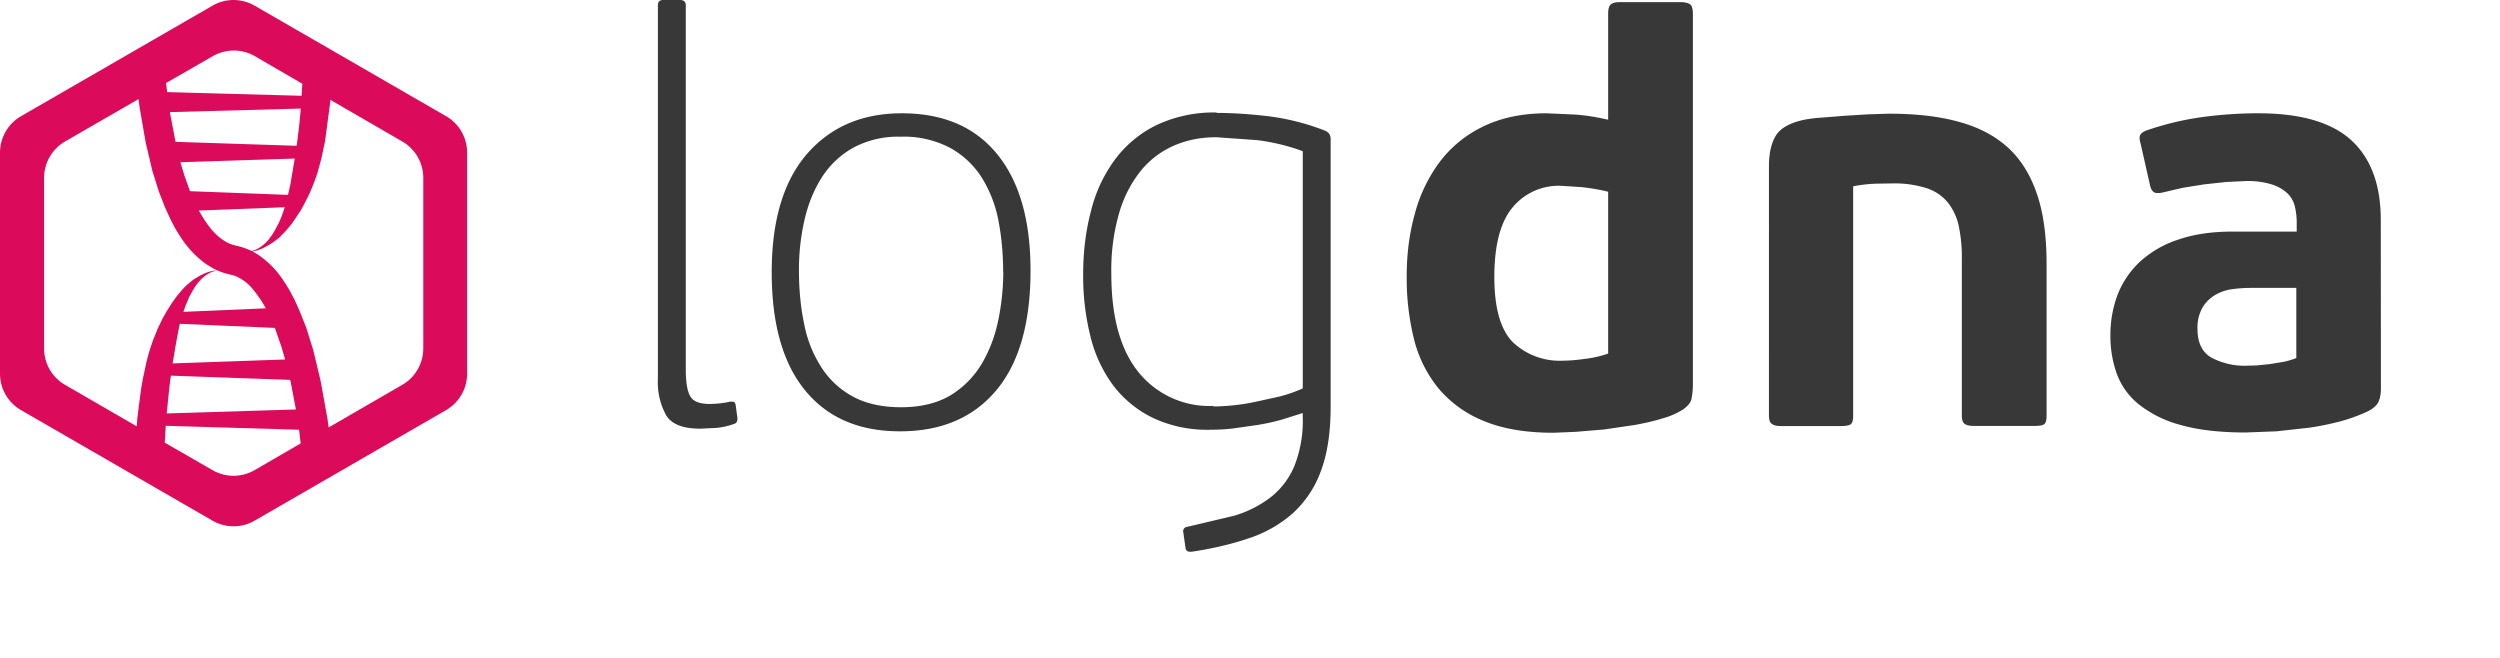 <svg width="19" height="5" fill="none" xmlns="http://www.w3.org/2000/svg"><path fill-rule="evenodd" clip-rule="evenodd" d="M1.262.63L1.27.7l1.022.028.001-.017.002-.029.002-.03V.636l-.36-.209a.32.32 0 00-.32 0l-.355.204zm.072.448l.92.03.002-.014.002-.011.003-.022.002-.017.002-.017.003-.024.003-.024.008-.076.007-.078-.995.027.043.226zm.11.375l.745.028.02-.09.008-.051.002-.009.001-.009.007-.036.003-.025.004-.02.006-.036-.869.028.028.093.045.128v-.001zm.468.455a.184.184 0 00.054-.022.315.315 0 00.076-.066l.008-.011.006-.008.008-.01a.452.452 0 00.024-.04l.002-.003.002-.004.027-.05.015-.034.006-.016.01-.027.014-.042-.653.025.032.054c.02.032.043.065.068.094.035.04.077.077.126.1a.28.28 0 00.042.015l.014.004.014.003.008.002.025.007a.444.444 0 01.049.018l.023.01zm-.6.854l.855-.03-.028-.096-.05-.144-.722-.031-.004.016-.018.093-.01.056-.003.013-.004.028-.006.037-.004.02-.006.037v.001zm-.045.38l.982-.03-.04-.21-.004-.015-.906-.032-.012.09-.02.197zm-.228.098l.005-.063.002-.016.002-.015.007-.058.018-.136.009-.05.001-.009.027-.128.004-.017.014-.054.006-.02.003-.012.026-.076.002-.005.03-.074v-.002l.04-.083.027-.048.002-.004.047-.074.019-.026.007-.01a.889.889 0 01.078-.09l.004-.003.017-.015.026-.021.007-.005.01-.007.034-.02.022-.012.027-.012a.286.286 0 01.068-.018h.018l.001.001-.001.001H1.64a.167.167 0 00-.053.019.225.225 0 00-.04.028l-.015.013a.317.317 0 00-.026.029l-.009.01-.003.005-.01.014-.022.036-.002.003-.002.004-.02.037-.02.048-.005.01-.01.028-.009.027.626-.027a.927.927 0 00-.111-.16.345.345 0 00-.104-.078.154.154 0 00-.035-.013l-.024-.006-.008-.002-.03-.008a.498.498 0 01-.103-.045l-.037-.023a.738.738 0 01-.187-.194l-.022-.033-.03-.05-.035-.068-.04-.087-.047-.121-.05-.16-.05-.213L1.06.81 1.053.753l-.558.322a.32.32 0 00-.16.277v1.296c0 .114.06.22.16.277l.544.315zm1.458.009l.56-.324a.32.32 0 00.16-.277V1.352a.32.32 0 00-.16-.277L2.511.759 2.508.79l-.038.285-.004.018-.017.081-.006.028-.004.016-.006.022-.017.062v.003l-.029.082-.004.01-.007.017-.02.049-.005.01-.003.007-.015.03-.03.058-.015.027-.001.002-.049.074-.018.026-.008.01a.924.924 0 01-.075.084l-.004.004-.01.01-.034.027-.003.002a.566.566 0 01-.07.043L2 1.886l-.03.012a.275.275 0 01-.036.01l-.015.003.013.007.03.018a.699.699 0 01.186.187l.024.036.03.05.036.068.04.089.049.123.054.173.055.23.052.287.01.07zm-1.245.115l.363.209a.32.32 0 00.32 0l.35-.203-.012-.104-1.013-.03-.008.128zM2.476.355l.914.528c.1.057.16.163.16.277v1.68a.32.32 0 01-.16.277l-1.455.84a.32.32 0 01-.32 0L.16 3.117A.32.32 0 010 2.84V1.16A.32.32 0 01.16.883l1.455-.84a.32.32 0 01.32 0l.52.3.007.002.014.01z" fill="#DB0A5B"/><path fill-rule="evenodd" clip-rule="evenodd" d="M5.604 3.174c.003.026-.006.043-.026.048a.55.55 0 01-.132.03l-.124.006c-.13 0-.216-.033-.258-.1A.518.518 0 015 2.878V.04c0-.027.014-.04.04-.04h.128c.029 0 .044.014.044.04v2.77c0 .094.011.16.033.2.021.04.071.06.147.06a.75.75 0 00.16-.018c.007 0 .015 0 .023.002s.013.01.016.024l.013.096zm2.02-1.107c0-.13-.011-.259-.035-.386a.962.962 0 00-.126-.329.668.668 0 00-.24-.227.754.754 0 00-.38-.086.72.72 0 00-.359.084.671.671 0 00-.238.225c-.06.094-.104.202-.132.324a1.7 1.7 0 00-.042.382c0 .147.013.283.04.41a.93.93 0 00.132.33.653.653 0 00.24.221c.099.053.22.08.364.08.15 0 .275-.031.375-.09a.703.703 0 00.238-.24c.059-.1.101-.21.126-.332a1.85 1.85 0 00.038-.364m.207-.013c0 .4-.087.703-.26.91-.174.208-.418.312-.732.312-.312 0-.552-.104-.721-.311-.17-.207-.254-.507-.254-.898 0-.394.09-.694.269-.9.179-.205.419-.308.719-.308.315 0 .556.103.725.31.17.208.254.503.254.885m1.39 1.033a1.61 1.61 0 00.3-.031l.192-.042a1.09 1.09 0 00.187-.064V1.149a1.551 1.551 0 00-.348-.084l-.309-.022c-.115 0-.22.02-.318.062a.67.67 0 00-.251.187.92.92 0 00-.168.322 1.56 1.56 0 00-.061.465c0 .33.069.58.207.75a.692.692 0 00.57.256m.02-2.227c.124 0 .258.009.402.026.147.019.29.056.428.11.026.012.04.033.04.062V3.09c0 .197-.025.36-.075.492a.804.804 0 01-.214.32.96.96 0 01-.333.189c-.13.044-.272.078-.433.102-.029.003-.045-.006-.048-.027l-.018-.128c0-.02.012-.032.035-.035l.351-.083a.85.85 0 00.278-.14.594.594 0 00.18-.235.935.935 0 00.065-.375v-.031l-.159.05c-.059.017-.12.03-.18.04l-.188.027a1.44 1.44 0 01-.172.01.97.97 0 01-.44-.09.84.84 0 01-.301-.246 1.036 1.036 0 01-.174-.375 1.889 1.889 0 01-.055-.468c0-.174.02-.335.06-.485.034-.141.097-.274.182-.39A.868.868 0 018.791.95a1.02 1.02 0 01.456-.095m2.11 1.25c0 .236.047.4.14.495a.517.517 0 00.385.141c.042 0 .097-.004.166-.014a.794.794 0 00.174-.04v-1.23a1.632 1.632 0 00-.203-.035l-.159-.01a.454.454 0 00-.364.164c-.092.109-.139.285-.139.53m-.666-.01c0-.165.02-.322.062-.472a1.15 1.15 0 01.19-.395.903.903 0 01.33-.268c.136-.066.296-.1.481-.1l.223.01c.072.005.154.018.245.039V.104c0-.036.007-.059.02-.07.013-.013.039-.018.077-.018h.45c.032 0 .057.005.073.015.016.01.024.035.024.073v2.818a.55.55 0 01-.009.1c-.003.032-.025.061-.066.09a.56.56 0 01-.157.068c-.063.02-.133.036-.211.05l-.232.034-.216.018-.168.007c-.211 0-.388-.03-.531-.09a.876.876 0 01-.344-.248.958.958 0 01-.186-.375 1.922 1.922 0 01-.055-.476m3.692-.706l-.125.002a1.104 1.104 0 00-.174.02v1.742c0 .033-.005.054-.016.064-.01.01-.036.016-.077.016h-.454c-.033 0-.056-.005-.07-.016-.016-.01-.023-.031-.023-.064V1.266c0-.1.017-.178.053-.236.035-.057.109-.098.22-.121.042-.007.084-.013.126-.015l.174-.014.18-.011.157-.005c.206 0 .384.02.534.062.15.041.274.106.373.196.098.09.171.208.22.353.05.146.073.323.073.532v1.151c0 .033-.005.054-.016.064-.01.01-.036.015-.077.015h-.459c-.032 0-.056-.005-.07-.015-.015-.01-.022-.031-.022-.064v-1.19a1.136 1.136 0 00-.024-.252.43.43 0 00-.084-.179.35.35 0 00-.163-.108.81.81 0 00-.258-.035m3.07.794h-.348a1.07 1.07 0 00-.133.009.356.356 0 00-.13.042.278.278 0 00-.099.095.307.307 0 00-.04.167c0 .103.035.175.104.216a.54.54 0 00.28.062l.07-.002.096-.01.104-.017a.583.583 0 00.097-.029v-.533zm.644.763c0 .038-.005.07-.016.097-.01.027-.036.052-.077.075-.07.033-.143.06-.218.08-.078.02-.157.037-.238.048l-.245.027-.234.009c-.2 0-.366-.02-.497-.058a.87.87 0 01-.315-.156.537.537 0 01-.168-.234.852.852 0 01-.048-.29.87.87 0 01.057-.315.681.681 0 01.172-.249.796.796 0 01.29-.165c.116-.04.253-.06.412-.06h.485v-.07a.512.512 0 00-.014-.12.204.204 0 00-.055-.099.31.31 0 00-.116-.068.606.606 0 00-.2-.027l-.15.007-.167.018-.163.026-.141.033c-.039.01-.065.01-.08 0-.014-.009-.024-.028-.03-.057l-.07-.31c-.01-.031-.01-.054-.003-.068.007-.013.023-.024.046-.033.135-.047.275-.081.417-.101.144-.02.29-.03.434-.03.321 0 .556.068.706.204.15.137.225.34.225.607l.001 1.279z" fill="#383838"/></svg>